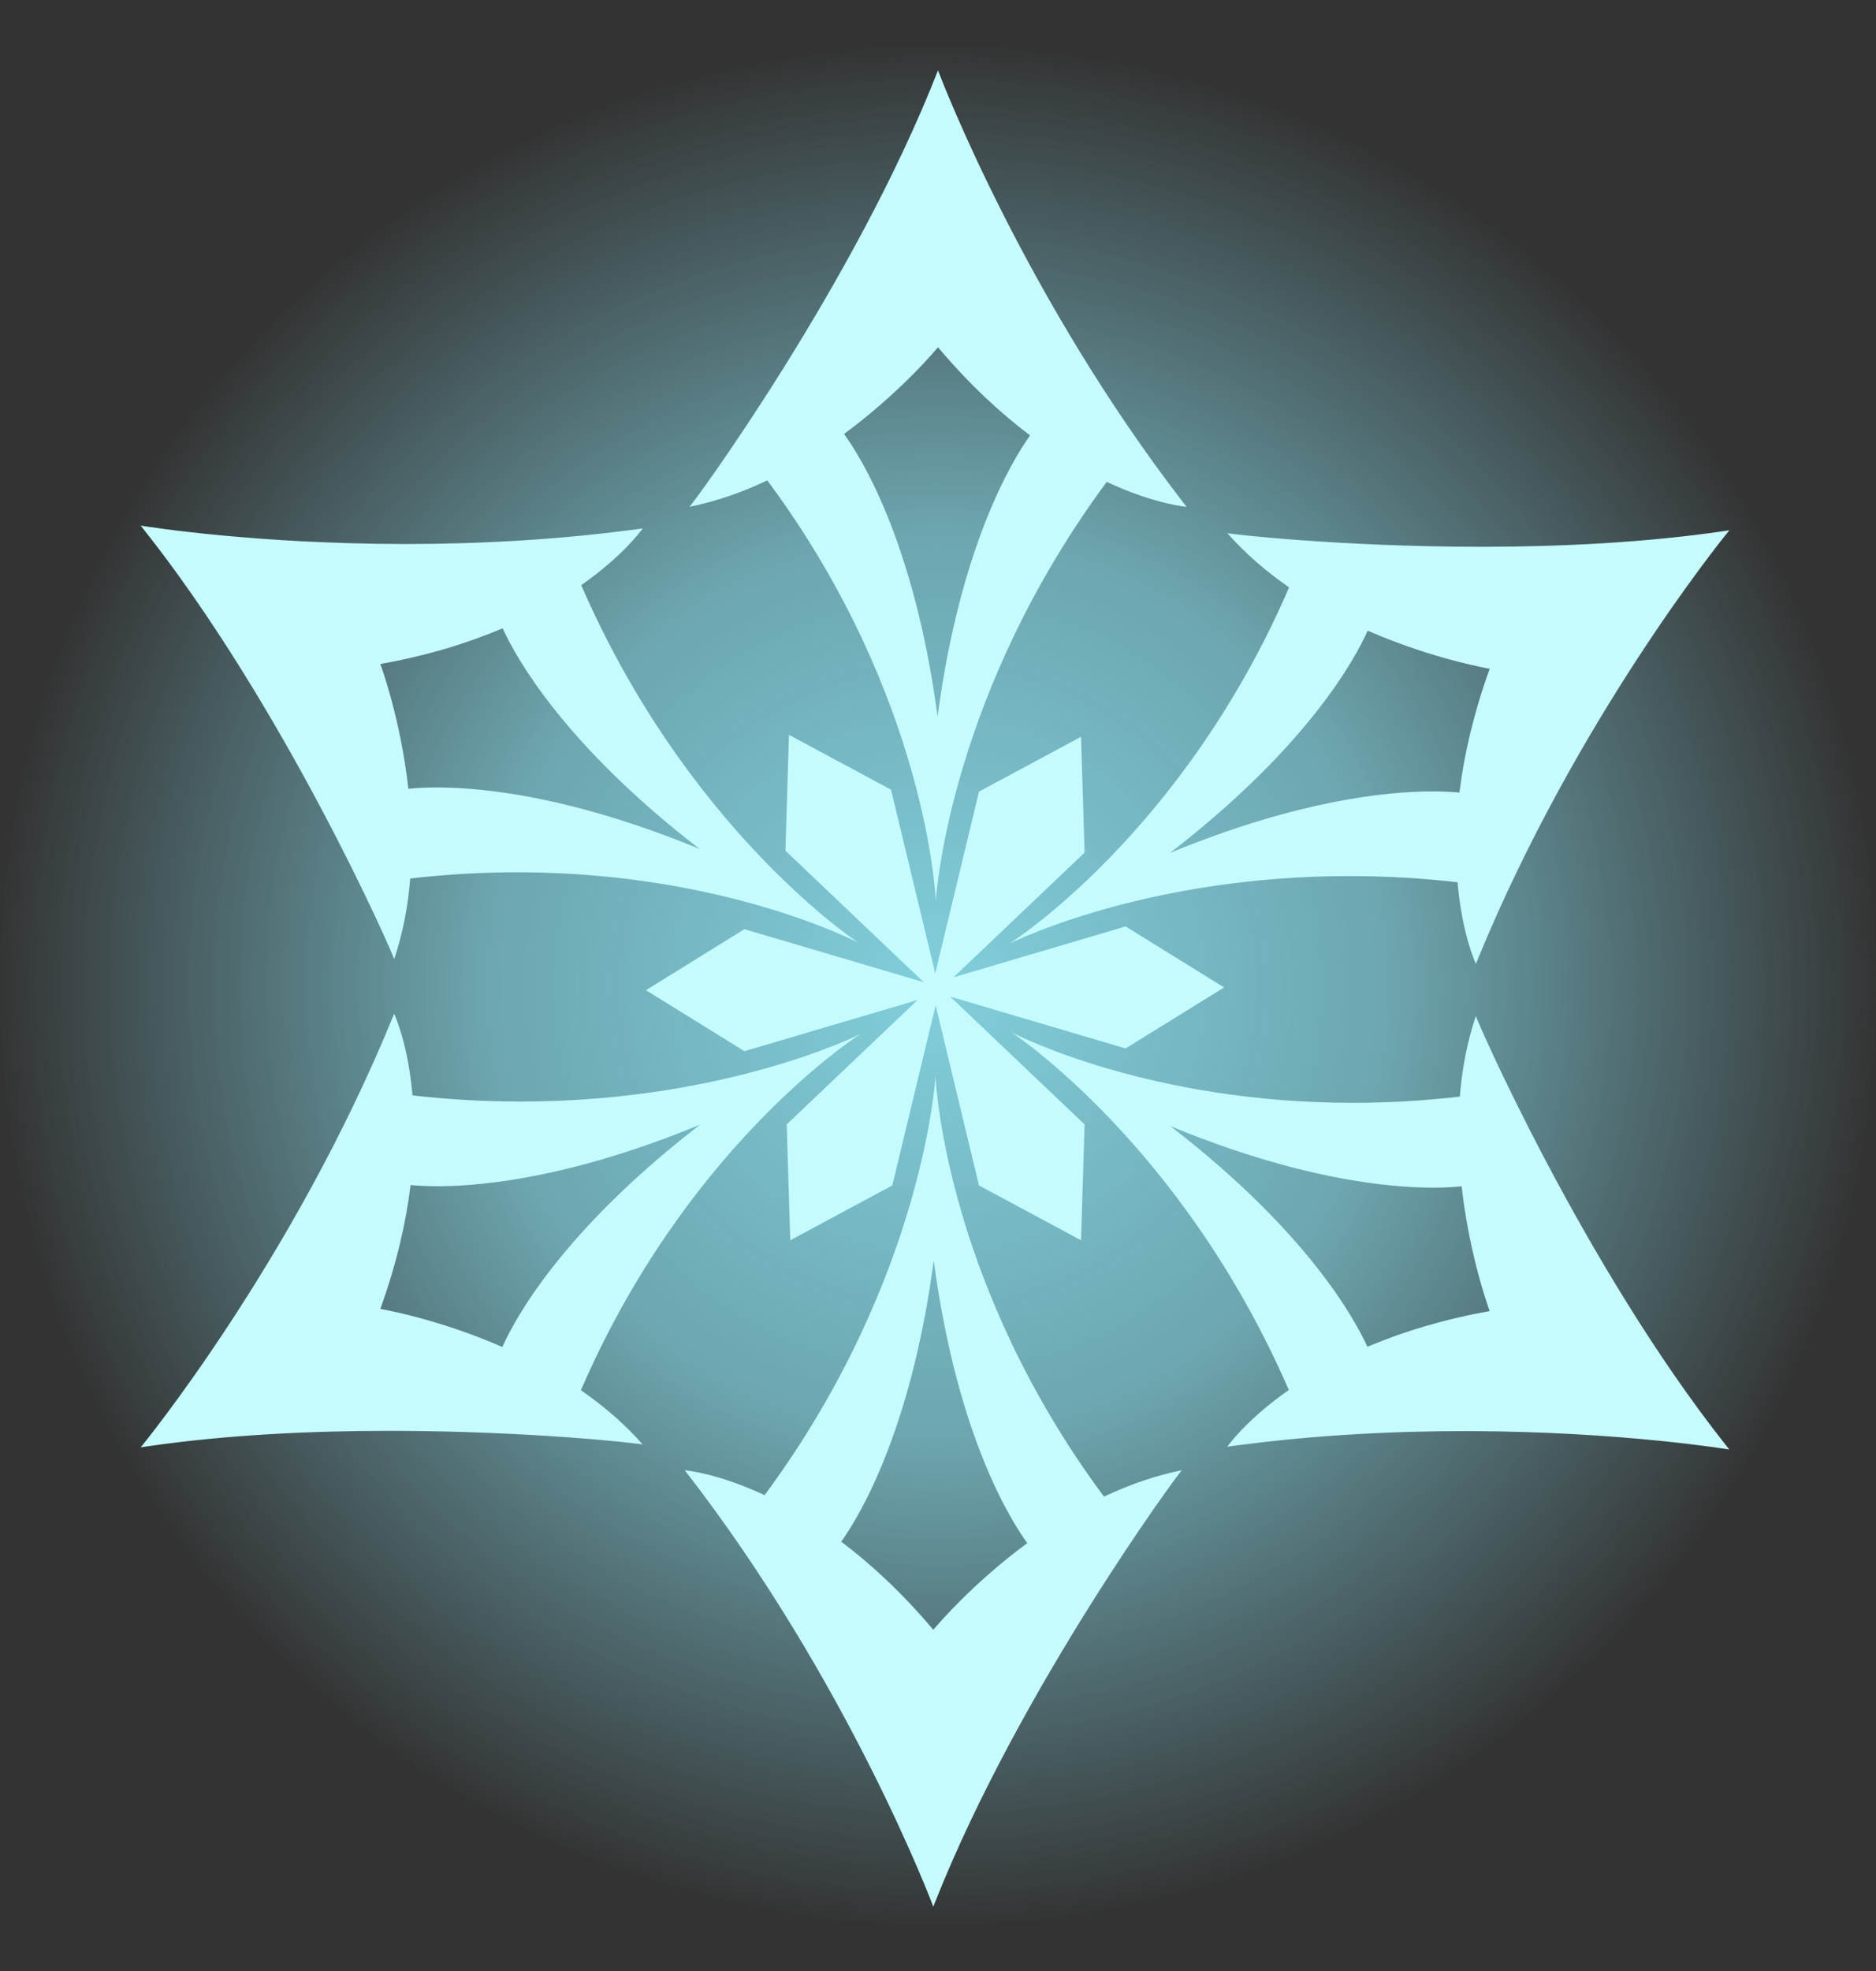 <?xml version="1.0" encoding="UTF-8" standalone="no"?>
<!DOCTYPE svg PUBLIC "-//W3C//DTD SVG 1.1//EN" "http://www.w3.org/Graphics/SVG/1.1/DTD/svg11.dtd">
<svg width="100%" height="100%" viewBox="0 0 400 420" version="1.1" xmlns="http://www.w3.org/2000/svg" xmlns:xlink="http://www.w3.org/1999/xlink" xml:space="preserve" xmlns:serif="http://www.serif.com/" style="fill-rule:evenodd;clip-rule:evenodd;stroke-linejoin:round;stroke-miterlimit:2;">
    <rect x="0" y="0" width="400" height="420" fill="#333333" stroke="none"/>
    <g transform="matrix(1,0,0,1,0,10)">
        <circle cx="200" cy="200" r="200" style="fill:url(#_Radial1);"/>
    </g>
    <path d="M199.472,229.418C199.6,232.009 202.185,274.232 235.394,318.921L235.882,318.692C240.929,316.336 246.335,314.425 251.995,313.293C251.996,313.292 251.997,313.291 251.998,313.291L252,313.292L251.995,313.293C251.489,313.577 217.449,359.788 199.423,405.219L199,406.292C199,406.292 181,358.292 146,313.292L146.073,313.299C146.831,313.374 153.406,314.114 163.025,318.602L163.422,318.063C197.094,272.252 199.466,229.292 199.466,229.292L199.472,229.418ZM199.091,268.62L199,269.292C194.101,305.222 183.199,323.148 179.366,328.514C185.591,333.196 192.266,339.311 199,347.292L199.103,347.17C200.058,346.043 207.532,337.289 219.036,328.818C215.416,323.848 204.179,305.93 199.183,269.292L199.091,268.62ZM314.684,216.483C314.677,217.064 337.677,269.649 368.008,307.975L368.726,308.878C368.726,308.878 345.896,305.08 313.79,304.958L312.666,304.955C297.631,304.938 280.625,305.735 263.008,308.097L261.685,308.277C261.669,308.306 265.521,302.68 274.797,296.189C251.974,243.693 215.672,219.975 215.672,219.975L215.784,220.033C217.757,221.045 245.706,234.982 288.332,235.001L288.936,235C295.997,234.981 303.454,234.579 311.258,233.674C311.719,227.951 312.775,222.127 314.684,216.483C314.683,216.48 314.684,216.479 314.685,216.479L314.684,216.483ZM84.071,216.081C84.385,216.775 87.032,222.839 87.954,233.414C95.95,234.325 103.587,234.721 110.812,234.729L111.412,234.729C155.202,234.646 183.519,220.317 183.519,220.317L183.413,220.385C181.234,221.792 145.96,245.142 123.862,296.247C128.587,299.508 133.103,303.334 137.037,307.809C137.038,307.81 137.039,307.811 137.04,307.811L137.04,307.813L137.037,307.809C136.718,307.62 113.402,304.959 84.005,304.899L82.913,304.898C66.502,304.901 48.276,305.726 31.141,308.243L30,308.414C30,308.414 62.569,268.825 84.04,216.014L84.071,216.081ZM149.273,239.657L148.645,239.914C122.42,250.635 103.881,252.688 93.897,252.769L93.309,252.772C90.994,252.773 89.173,252.669 87.858,252.551L87.54,252.521C86.598,260.253 84.64,269.092 81.095,278.914C81.204,278.943 93.151,280.919 107.112,287.029L107.234,286.756C109.92,280.824 119.961,262.365 148.737,240.072L149.273,239.657ZM249.544,239.963L250.08,240.378C278.747,262.586 288.821,280.99 291.551,286.993L292.227,286.708C299.259,283.774 307.672,281.162 317.63,279.378C317.601,279.271 313.471,268.286 311.731,253.497L311.65,252.789C310.408,252.921 308.546,253.059 306.08,253.076L305.501,253.078C295.664,253.071 276.914,251.152 250.171,240.22L249.544,239.963ZM203.297,208.258L240,197.414L261,210.414L240,223.414L202.588,212.36L231.258,239.605L230.5,264.292L208.742,252.605L199.5,214.229L190.258,252.605L168.5,264.292L167.742,239.605L195.64,213.093L158.726,224L137.726,211L158.726,198L196.956,209.295L167.467,181.273L168.226,156.586L189.984,168.273L199.413,207.426L208.742,168.687L230.5,157L231.258,181.687L203.297,208.258ZM368.632,113.115C366.72,115.464 335.99,153.611 315.19,204.164L314.685,205.399C314.702,205.428 311.756,199.279 310.772,188C302.997,187.114 295.562,186.715 288.517,186.686L287.914,186.685C245.389,186.638 217.307,200.063 215.319,201.041L215.206,201.097C215.206,201.097 252.054,177.917 274.863,125.167C270.138,121.906 265.622,118.08 261.689,113.604C261.686,113.603 261.685,113.602 261.685,113.601L261.689,113.604C262.011,113.796 285.902,116.521 315.812,116.516L316.909,116.514C333.031,116.475 350.83,115.632 367.585,113.17L368.726,113L368.632,113.115ZM30.147,112.024C32.165,112.349 54.865,115.888 86.06,115.923L87.191,115.922C102.322,115.898 119.393,115.042 137.04,112.601L136.998,112.66C136.554,113.279 132.625,118.604 123.929,124.689C146.04,175.547 180.802,199.395 182.949,200.834L183.054,200.903C183.054,200.903 154.878,186.031 110.996,185.878L110.394,185.877C103.154,185.874 95.495,186.273 87.468,187.204C87.006,192.926 85.951,198.75 84.042,204.395C84.042,204.396 84.042,204.397 84.042,204.398L84.04,204.399L84.042,204.395C84.049,203.809 60.686,150.399 30,112L30.147,112.024ZM200.053,15.139C201.131,17.969 218.802,63.655 252.183,106.945L253,108C253.032,108 246.445,107.493 236.454,102.911L235.975,102.689C202.987,147.267 199.714,189.296 199.542,191.874L199.534,192C199.534,192 197.897,148.838 164.006,102.911L163.606,102.371C158.419,104.832 152.847,106.83 147.005,107.999L147.002,108C147.001,108.001 147,108 147,108L147.005,107.999C147.515,107.712 182.088,60.775 200,15L200.053,15.139ZM291.614,134.385C289.119,140.006 279.221,158.696 249.989,181.342L249.452,181.757L250.08,181.5C276.829,170.565 295.582,168.647 305.417,168.642L305.985,168.644C308.217,168.659 309.955,168.773 311.186,168.893L311.277,168.164C312.251,160.608 314.196,152.016 317.63,142.5C317.523,142.471 305.944,140.556 292.266,134.668L291.614,134.385ZM107.174,133.885C100.007,136.935 91.374,139.659 81.095,141.5C81.125,141.609 85.387,152.943 87.076,168.088L87.374,168.058C88.711,167.926 90.667,167.798 93.225,167.8L93.826,167.803C103.818,167.887 122.349,169.945 148.554,180.658L149.182,180.915L148.645,180.5C120.426,158.638 110.224,140.463 107.308,134.175L107.174,133.885ZM200,74C199.92,74.08 192.236,83.438 179.964,92.474C183.585,97.444 194.821,115.361 199.817,152L199.909,152.672L200,152C204.9,116.07 215.801,98.144 219.634,92.777C213.507,88.169 206.942,82.171 200.316,74.373L200,74Z" style="fill:rgb(197,251,253);"/>
    <defs>
        <radialGradient id="_Radial1" cx="0" cy="0" r="1" gradientUnits="userSpaceOnUse" gradientTransform="matrix(200,0,0,200,200,200)"><stop offset="0" style="stop-color:rgb(129,207,220);stop-opacity:1"/><stop offset="0.48" style="stop-color:rgb(129,206,219);stop-opacity:0.74"/><stop offset="1" style="stop-color:rgb(128,205,218);stop-opacity:0"/></radialGradient>
    </defs>
</svg>
